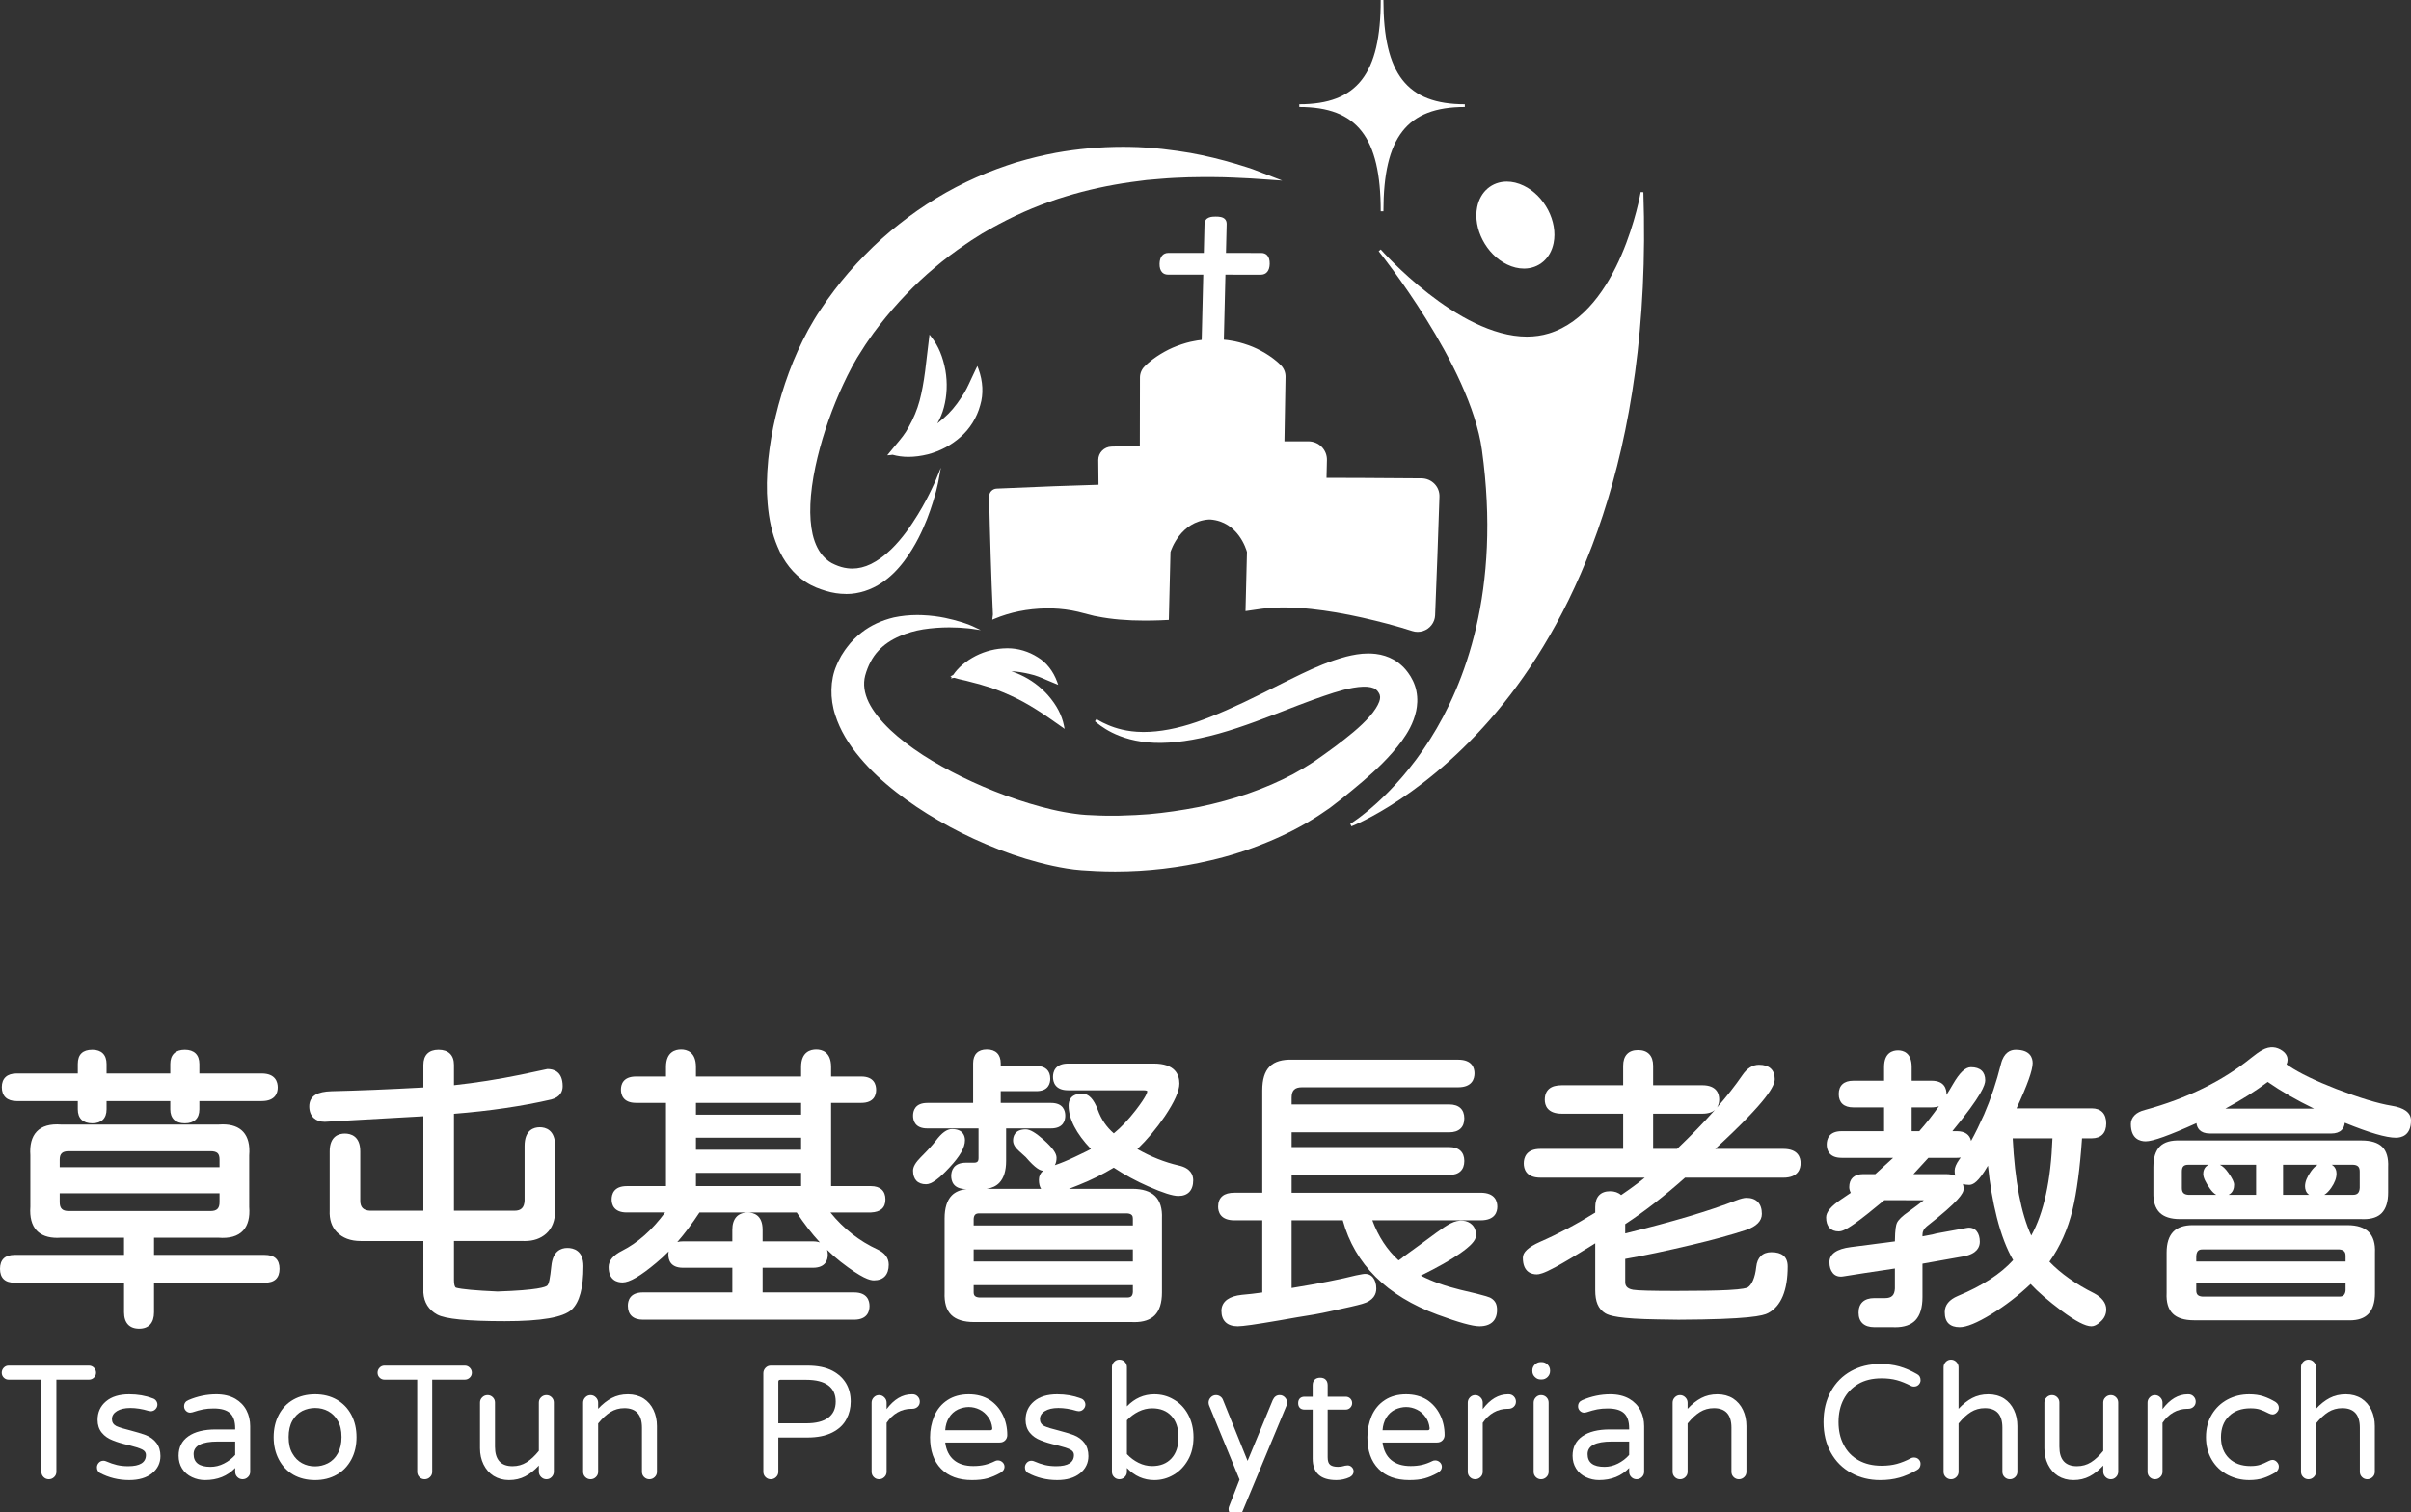 <?xml version="1.0" encoding="utf-8"?>
<!-- Generator: Adobe Illustrator 16.0.0, SVG Export Plug-In . SVG Version: 6.00 Build 0)  -->
<!DOCTYPE svg PUBLIC "-//W3C//DTD SVG 1.1//EN" "http://www.w3.org/Graphics/SVG/1.1/DTD/svg11.dtd">
<svg version="1.1" id="圖層_1" xmlns="http://www.w3.org/2000/svg" xmlns:xlink="http://www.w3.org/1999/xlink" x="0px" y="0px"
	 width="306.039px" height="192px" viewBox="0 0 306.039 192" style="enable-background:new 0 0 306.039 192;" xml:space="preserve"
	>
<rect x="0" y="0" width="306.039" height="192" fill="#333333" stroke="none"/>
<style type="text/css">
<![CDATA[
	.st0{fill:#FFFFFF;}
]]>
</style>
<g>
	<g>
		<g>
			<path class="st0" d="M175.261,26.822h0.343c0-9.405,2.994-13.241,10.334-13.241v-0.344c-7.34,0-10.334-3.835-10.334-13.237
				h-0.343c0,9.402-2.995,13.237-10.337,13.237v0.344C172.266,13.581,175.261,17.417,175.261,26.822z"/>
			<path class="st0" d="M208.6,24.402l-0.342-0.021c-0.024,0.15-2.603,15.178-11.641,17.943c-0.883,0.271-1.825,0.408-2.804,0.408
				c-8.773,0-18.451-10.951-18.548-11.062l-0.264,0.221c0.116,0.144,11.623,14.454,13.11,25.242
				c2.464,17.866-2.212,29.818-6.569,36.698c-4.72,7.455-10.094,10.729-10.147,10.762l0.149,0.309
				c0.1-0.038,9.945-3.885,19.379-15.691C199.622,78.325,209.75,58.244,208.6,24.402z"/>
			<path class="st0" d="M191.309,33.578c0.711,0.342,1.43,0.516,2.133,0.516h0.002c1.891,0,3.367-1.27,3.762-3.232
				c0.554-2.746-1.15-6.018-3.8-7.29c-0.712-0.343-1.431-0.517-2.136-0.517c-1.891,0-3.368,1.27-3.762,3.233
				C186.956,29.033,188.661,32.305,191.309,33.578z"/>
			<path class="st0" d="M162.575,46.352l-0.28-0.27c-0.082-0.076-0.163-0.147-0.238-0.21c-0.124-0.105-0.247-0.201-0.369-0.296
				l-0.107-0.084c-0.348-0.256-0.665-0.469-0.971-0.652c-0.724-0.43-1.41-0.76-2.103-1.007c-0.869-0.306-1.59-0.494-2.254-0.592
				c-0.262-0.054-0.529-0.079-0.787-0.104l-0.116-0.012l0.201-8.258l4.496,0.003c0.694,0,1.104-0.501,1.121-1.371
				c0.014-0.486-0.101-0.868-0.332-1.104c-0.182-0.189-0.43-0.284-0.734-0.285l-4.483-0.002l0.088-3.646
				c0.007-0.271-0.067-0.488-0.223-0.647c-0.274-0.28-0.738-0.318-1.161-0.318c-0.42,0-1.4,0-1.426,0.956l-0.088,3.654l-4.491-0.004
				c-0.696,0-1.106,0.501-1.127,1.373c-0.013,0.486,0.104,0.868,0.335,1.104c0.182,0.188,0.428,0.282,0.733,0.283l4.481,0.003
				l-0.202,8.285l-0.103,0.014c-0.265,0.029-0.539,0.063-0.8,0.122c-0.687,0.115-1.405,0.319-2.264,0.642
				c-0.694,0.263-1.381,0.603-2.097,1.043c-0.309,0.188-0.627,0.404-0.979,0.666l-0.108,0.086c-0.121,0.096-0.241,0.189-0.387,0.314
				c-0.069,0.06-0.143,0.123-0.213,0.188l-0.279,0.268c-0.388,0.38-0.603,0.885-0.607,1.422l-0.016,8.685l-3.512,0.09l-0.094,0.004
				c-0.923,0.023-1.672,0.781-1.669,1.699l0.031,3.141l-5.619,0.186l-7.313,0.303c-0.534,0.021-0.961,0.467-0.954,0.999
				c0.01,0.435,0.019,0.868,0.026,1.304c0.015,0.816,0.03,1.633,0.059,2.448l0.109,3.752c0.036,1.251,0.075,2.502,0.127,3.753
				l0.158,3.725l-0.081,0.663l0.272-0.113c1.99-0.833,4.191-1.278,6.543-1.321c1.101-0.02,2.199,0.069,3.266,0.26
				c0.549,0.102,1.081,0.225,1.583,0.367l1.281,0.326l0.433,0.081c1.774,0.347,3.732,0.515,5.985,0.515
				c0.342,0,0.684-0.004,1.024-0.012c0.591-0.008,1.202-0.03,1.869-0.068l0.157-0.008l0.211-8.625
				c0.094-0.299,1.286-3.85,4.836-4.12l0.225-0.001c3.538,0.273,4.562,3.817,4.643,4.119l-0.184,7.511l0.201-0.028
				c0.606-0.086,1.211-0.174,1.811-0.262c0.89-0.117,1.852-0.177,2.859-0.177c1.094,0,2.238,0.065,3.501,0.202
				c2.055,0.223,4.231,0.592,6.467,1.096c1.146,0.26,2.194,0.517,3.206,0.786c1.175,0.314,2.226,0.622,3.123,0.914
				c0.219,0.073,0.448,0.108,0.68,0.108c0.938,0,1.778-0.588,2.094-1.461c0.074-0.207,0.116-0.418,0.126-0.629l0.293-7.564
				l0.259-7.503c0.021-0.608-0.197-1.188-0.618-1.628c-0.433-0.451-1.021-0.703-1.661-0.71l-7.271-0.049l-4.788-0.016l0.052-2.251
				c0.016-0.628-0.218-1.221-0.656-1.67c-0.451-0.46-1.06-0.714-1.723-0.714l-3.014,0.007l0.14-8.187
				C163.189,47.284,162.976,46.755,162.575,46.352z"/>
			<path class="st0" d="M121.134,86.047c0.366,0.119,0.721,0.201,1.063,0.275c0.281,0.062,0.545,0.119,0.811,0.197
				c0.257,0.075,0.512,0.139,0.764,0.201c0.377,0.092,0.733,0.182,1.096,0.311c1.037,0.281,2.089,0.674,3.408,1.27
				c1.086,0.49,2.138,1.062,3.22,1.748c1.052,0.654,2.068,1.368,3.287,2.232l0.352,0.25l-0.085-0.422
				c-0.26-1.32-0.94-2.613-2.02-3.843c-0.965-1.094-2.188-1.997-3.536-2.61c-0.369-0.17-0.742-0.313-1.119-0.439
				c0.727,0.032,1.492,0.148,2.38,0.365c0.708,0.145,1.372,0.432,2.14,0.764c0.34,0.146,0.695,0.299,1.076,0.449l0.353,0.14
				l-0.128-0.357c-0.489-1.363-1.366-2.479-2.463-3.139c-1.15-0.737-2.503-1.143-3.813-1.143c-0.057,0-0.112,0.001-0.166,0.003
				c-1.327,0.014-2.669,0.346-3.885,0.958c-1.28,0.665-2.217,1.463-2.878,2.427c-0.006,0.003-0.011,0.004-0.016,0.008l-0.353,0.182
				l0.189,0.067l-0.116,0.178L121.134,86.047z"/>
			<path class="st0" d="M120.009,47.031c-0.316-1.731-0.895-3.113-1.768-4.228l-0.256-0.327l-0.554,4.633
				c-0.186,1.443-0.417,2.676-0.705,3.768c-0.309,1.142-0.765,2.238-1.397,3.36c-0.415,0.808-0.997,1.497-1.668,2.294
				c-0.256,0.304-0.522,0.619-0.792,0.957l-0.248,0.312l0.397-0.033c0.096-0.008,0.187-0.024,0.281-0.038
				c0.634,0.176,1.309,0.268,2.009,0.268c0.777,0,1.608-0.108,2.474-0.323c1.534-0.401,2.958-1.155,4.112-2.181
				c1.193-1.016,2.117-2.498,2.532-4.059c0.428-1.412,0.348-3.045-0.226-4.6l-0.137-0.373l-0.178,0.356
				c-0.216,0.435-0.408,0.854-0.592,1.259c-0.387,0.846-0.752,1.646-1.245,2.34c-0.721,1.115-1.446,1.969-2.288,2.689
				c-0.248,0.221-0.51,0.436-0.782,0.651c0.363-0.645,0.649-1.331,0.833-2.038C120.208,50.226,120.276,48.605,120.009,47.031z"/>
			<path class="st0" d="M177.949,94.053c0.699-0.977,1.463-2.193,1.814-3.811c0.129-0.604,0.235-1.539,0.017-2.553
				c-0.172-0.887-0.642-1.75-1.017-2.25c-0.053-0.087-0.268-0.35-0.393-0.496c-0.137-0.168-0.268-0.289-0.396-0.408l-0.071-0.066
				c-0.313-0.287-0.66-0.537-1.029-0.742c-0.661-0.37-1.436-0.617-2.242-0.714c-0.318-0.035-0.645-0.055-0.964-0.055
				c-1.023,0-1.937,0.188-2.774,0.391c-2.161,0.579-4.016,1.402-5.699,2.206c-1.17,0.559-2.287,1.119-3.368,1.662
				c-0.503,0.253-0.998,0.5-1.485,0.744c-3.479,1.736-6.172,2.914-8.475,3.706c-2.381,0.821-4.688,1.255-6.672,1.255l-0.178-0.002
				c-1.967-0.013-3.47-0.491-4.387-0.891c-0.523-0.219-0.875-0.409-1.082-0.531l-0.369-0.211l-0.191,0.284l0.33,0.263
				c0.189,0.156,0.523,0.408,1.037,0.725c0.899,0.555,2.419,1.283,4.562,1.593c2.061,0.317,4.654,0.16,7.506-0.457
				c3.01-0.628,6.316-1.827,9.15-2.919c0.509-0.193,1.02-0.393,1.538-0.592c1.128-0.438,2.294-0.889,3.474-1.318l0.25-0.09
				c1.627-0.578,3.307-1.178,4.932-1.467c0.916-0.158,1.695-0.184,2.224-0.063c0.563,0.118,0.806,0.352,0.998,0.668
				c0.165,0.266,0.176,0.377,0.194,0.576c0.003,0.18-0.033,0.367-0.113,0.59c-0.187,0.52-0.624,1.201-1.17,1.823
				c-1.199,1.394-2.942,2.746-4.482,3.903c-0.885,0.659-1.798,1.303-2.646,1.895l-1.289,0.808l-1.342,0.764
				c-3.49,1.852-7.512,3.256-11.948,4.172c-2.177,0.427-4.322,0.736-6.372,0.919c-1.188,0.09-2.235,0.144-3.208,0.166
				c-0.378,0.021-0.737,0.025-1.069,0.025l-0.486-0.002l-0.623,0.002c-0.288,0-0.603-0.004-0.967-0.025l-0.045-0.002
				c-1.202-0.045-1.997-0.075-2.983-0.221c-0.922-0.119-1.917-0.303-2.953-0.545c-1.83-0.433-3.746-1.012-5.855-1.773
				c-3.91-1.451-7.436-3.178-10.479-5.133c-1.606-1.045-2.999-2.118-4.138-3.188c-1.272-1.214-2.194-2.391-2.74-3.496
				c-0.576-1.187-0.73-2.329-0.46-3.395c0.346-1.268,0.923-2.357,1.671-3.156c0.689-0.762,1.609-1.392,2.737-1.873
				c0.918-0.396,1.912-0.683,2.955-0.854c1.092-0.167,2.209-0.252,3.318-0.252c0.403,0,0.803,0.01,1.22,0.033
				c1.054,0.061,1.631,0.145,1.638,0.146l1.134,0.166l-1.036-0.492c-0.022-0.01-0.551-0.26-1.604-0.576
				c-0.886-0.26-2.536-0.742-4.775-0.83c-0.206-0.008-0.418-0.014-0.634-0.014c-1.019,0-1.988,0.1-2.97,0.303
				c-1.573,0.377-2.948,1.017-4.083,1.9c-0.714,0.553-1.331,1.172-1.826,1.836c-0.223,0.268-0.409,0.562-0.589,0.846l-0.186,0.29
				l-0.14,0.266c-0.163,0.306-0.333,0.622-0.472,0.981c-0.792,1.826-0.844,4.181-0.143,6.299c0.598,1.857,1.633,3.636,3.165,5.434
				c1.279,1.516,2.776,2.935,4.575,4.335c1.603,1.262,3.416,2.478,5.383,3.61c1.884,1.1,3.909,2.109,6.017,3.001
				c2.28,0.975,4.45,1.727,6.633,2.3c1.262,0.337,2.443,0.592,3.608,0.779c1.201,0.211,2.619,0.279,3.655,0.329l0.063,0.003
				c0.807,0.038,1.625,0.057,2.433,0.057c4.057,0,8.139-0.48,12.135-1.425c2.352-0.541,4.716-1.297,7.025-2.245
				c2.324-0.939,4.535-2.079,6.577-3.391l0.47-0.314c0.357-0.238,0.712-0.476,1.066-0.727l1.467-1.135
				c0.804-0.646,1.738-1.405,2.652-2.189C174.645,97.763,176.418,96.129,177.949,94.053z"/>
			<path class="st0" d="M107.39,75.404h0.066c1.522,0,3.115-0.508,4.484-1.431c1.046-0.704,1.948-1.582,2.841-2.763
				c1.479-1.994,2.319-3.881,2.885-5.304c0.604-1.562,0.959-2.81,1.173-3.614c0.211-0.84,0.294-1.289,0.296-1.309l0.295-1.624
				l-0.623,1.529c-0.002,0.003-0.177,0.432-0.546,1.194c-0.391,0.818-0.945,1.926-1.756,3.246c-0.908,1.464-1.948,3.011-3.394,4.416
				c-0.833,0.804-1.694,1.429-2.559,1.857c-0.784,0.382-1.581,0.576-2.369,0.576h-0.001c-0.209,0-0.419-0.016-0.626-0.043
				c-0.509-0.063-1.03-0.214-1.554-0.447c-0.129-0.055-0.256-0.117-0.386-0.184l-0.095-0.049l0.001-0.004l-0.282-0.176
				c-0.084-0.059-0.131-0.1-0.182-0.144l-0.139-0.116c-0.084-0.072-0.168-0.143-0.25-0.229c-0.704-0.689-1.213-1.681-1.513-2.945
				c-0.502-2.213-0.383-5.113,0.354-8.62c0.662-3.095,1.688-6.25,3.053-9.38c0.568-1.275,1.336-2.932,2.248-4.447l1.023-1.611
				l0.343-0.5c0.45-0.666,0.973-1.384,1.476-2.023c2.141-2.744,4.495-5.197,7.001-7.293c1.202-1.024,2.499-2.004,3.967-2.996
				c0.453-0.324,0.933-0.623,1.396-0.912c0.22-0.138,0.441-0.273,0.65-0.41c0.247-0.137,0.491-0.277,0.736-0.42
				c0.447-0.258,0.909-0.525,1.375-0.763c2.77-1.482,5.649-2.675,8.559-3.544c2.597-0.797,5.376-1.406,8.26-1.813
				c0.66-0.087,1.308-0.17,1.933-0.252l1.868-0.159c1.193-0.105,2.327-0.145,3.421-0.185l0.051-0.002
				c2.188-0.049,4.132-0.033,5.726,0.04c0.801,0.044,1.521,0.082,2.143,0.101l4.023,0.272l-3.785-1.454
				c-0.493-0.172-1.063-0.346-1.67-0.531l-0.415-0.127c-1.877-0.566-3.822-1.035-5.786-1.393c-2.027-0.338-4.74-0.729-7.764-0.771
				c-0.264-0.004-0.529-0.006-0.797-0.006c-2.886,0-5.759,0.256-8.538,0.76c-1.581,0.293-3.225,0.692-5.03,1.221
				c-1.525,0.498-3.323,1.115-5.083,1.912c-3.458,1.533-6.735,3.522-9.74,5.91c-1.498,1.166-2.969,2.488-4.372,3.926
				c-1.446,1.473-2.752,2.98-3.88,4.482c-0.625,0.82-1.177,1.6-1.738,2.449l-0.429,0.646l-0.363,0.588l-0.764,1.32
				c-0.96,1.77-1.786,3.588-2.456,5.405c-1.367,3.706-2.252,7.423-2.63,11.051c-0.204,2.153-0.231,3.923-0.086,5.569
				c0.175,2.117,0.584,3.912,1.249,5.484c0.779,1.93,2.063,3.539,3.612,4.53c0.208,0.142,0.429,0.263,0.626,0.37
				c0.214,0.113,0.494,0.244,0.684,0.32l0.591,0.222c0.207,0.075,0.412,0.146,0.62,0.204c0.854,0.259,1.706,0.389,2.565,0.389
				H107.39z"/>
		</g>
	</g>
</g>
<g>
	<g>
		<g>
			<path class="st0" d="M33.562,159.305H19.55v-2.182h8.153c1.438,0.12,2.497-0.19,3.16-0.908c0.617-0.668,0.877-1.684,0.771-2.994
				l-0.002-6.528c0.108-1.339-0.151-2.354-0.769-3.021c-0.571-0.619-1.442-0.933-2.591-0.933c-0.183,0-0.374,0.008-0.542,0.021
				l-19.947,0.002c-1.425-0.113-2.472,0.189-3.135,0.9c-0.624,0.666-0.891,1.684-0.797,3.003l0.001,6.53
				c-0.095,1.328,0.172,2.342,0.793,3.009c0.582,0.621,1.463,0.938,2.623,0.938c0.164,0,0.334-0.007,0.486-0.02h7.989v2.182H1.884
				c-0.625,0-1.1,0.148-1.407,0.44C0.16,160.043,0,160.49,0,161.074c0,0.582,0.16,1.03,0.474,1.325
				c0.309,0.294,0.782,0.442,1.41,0.442h13.861v3.759c0,1.339,0.682,2.075,1.92,2.075c1.214,0,1.885-0.736,1.885-2.075v-3.759
				h14.012c0.66,0,1.133-0.145,1.448-0.441c0.315-0.299,0.476-0.745,0.476-1.326c0-0.584-0.16-1.031-0.476-1.329
				C34.695,159.448,34.22,159.305,33.562,159.305z M7.58,148.172v-0.973c0-0.738,0.338-1.054,1.128-1.054h18.031
				c0.41,0,0.706,0.083,0.877,0.245c0.167,0.156,0.251,0.43,0.251,0.809v0.973H7.58z M26.739,153.739H8.708
				c-0.79,0-1.128-0.337-1.128-1.128v-1.129h20.287v1.129C27.867,153.402,27.529,153.739,26.739,153.739z"/>
			<path class="st0" d="M2.113,139.779h7.761v1.053c0,1.141,0.654,1.769,1.845,1.769c1.165,0,1.807-0.628,1.807-1.769v-1.053h8.089
				v1.053c0,1.141,0.655,1.769,1.846,1.769c1.191,0,1.846-0.628,1.846-1.769v-1.053h7.912c1.772,0,2.037-1.084,2.037-1.729
				c0-0.661-0.264-1.771-2.037-1.771h-7.912v-1.203c0-1.166-0.655-1.808-1.846-1.808c-1.19,0-1.846,0.642-1.846,1.808v1.203h-8.089
				v-1.203c0-1.166-0.642-1.808-1.807-1.808c-0.604,0-1.065,0.148-1.371,0.442c-0.316,0.296-0.474,0.755-0.474,1.365v1.203H2.113
				c-1.214,0-1.884,0.615-1.884,1.73C0.229,139.151,0.899,139.779,2.113,139.779z"/>
			<path class="st0" d="M72.017,158.426c-0.827,0-1.852,0.402-2.032,2.307c-0.078,0.746-0.157,1.346-0.245,1.776
				c-0.099,0.493-0.23,0.651-0.286,0.698c-0.191,0.172-1.186,0.582-6.303,0.748c-2.78-0.123-4.55-0.287-5.255-0.481
				c-0.171-0.05-0.272-0.404-0.272-0.95v-4.979h8.857l0.14,0.002c1.094,0,2.002-0.314,2.7-0.934
				c0.762-0.676,1.147-1.666,1.147-2.936v-8.195c0-2.068-1.226-2.379-1.958-2.379c-0.717,0-1.922,0.311-1.922,2.379v6.922
				c-0.042,0.896-0.436,1.296-1.281,1.296h-7.684v-12.308c4.545-0.359,8.695-0.969,12.348-1.814c1.197-0.309,1.45-1.084,1.45-1.682
				c0-1.878-1.148-2.18-1.926-2.18c-0.012,0-0.022,0-0.022,0l-3.399,0.723c-2.822,0.578-5.665,1.023-8.451,1.326v-2.576
				c0-1.238-0.698-1.921-1.96-1.921c-1.24,0-1.922,0.683-1.922,1.921v2.863c-4.424,0.242-8.345,0.402-11.661,0.477
				c-0.906,0.026-1.573,0.174-2.04,0.449c-0.512,0.307-0.785,0.814-0.785,1.473c0,0.637,0.194,1.134,0.573,1.483
				c0.346,0.317,0.817,0.478,1.396,0.478l12.516-0.705V153.7h-6.752c-0.871-0.039-1.259-0.435-1.259-1.28v-6.252
				c0-1.969-1.229-2.266-1.961-2.266c-0.716,0-1.92,0.297-1.92,2.266v7.493c-0.056,1.138,0.246,2.063,0.9,2.744
				c0.73,0.756,1.752,1.14,3.042,1.14h7.951l0.001,6.565c0.084,1.241,0.673,2.173,1.747,2.767c1.03,0.568,3.844,0.846,8.598,0.846
				c4.635,0,7.408-0.479,8.481-1.471c0.999-0.945,1.485-2.751,1.485-5.521C74.053,158.727,72.777,158.426,72.017,158.426z"/>
			<path class="st0" d="M111.384,158.613c-2.313-1.066-4.32-2.643-5.976-4.691h5.159c0.593-0.029,1.032-0.168,1.334-0.426
				c0.328-0.275,0.492-0.688,0.492-1.229c0-1.092-0.657-1.693-1.845-1.693h-5.053v-10.566h3.832c1.64,0,1.884-1.037,1.884-1.654
				c0-0.631-0.245-1.691-1.884-1.691h-3.832v-1.205c0-1.938-1.181-2.226-1.885-2.226c-0.717,0-1.923,0.288-1.923,2.226v1.205H88.339
				v-1.205c0-1.938-1.18-2.226-1.884-2.226c-0.716,0-1.92,0.288-1.92,2.226v1.205h-3.796c-1.674,0-1.923,1.036-1.923,1.654
				c0,0.63,0.249,1.691,1.923,1.691h3.796v10.566h-4.979c-1.672,0-1.921,1.061-1.921,1.693c0,0.617,0.249,1.654,1.921,1.654h4.868
				c-1.638,2.219-3.466,3.847-5.446,4.85c-1.145,0.57-1.724,1.269-1.724,2.072c0,1.705,1.107,1.961,1.768,1.961
				c0.885,0,2.28-0.813,4.269-2.484c0.533-0.439,1.061-0.924,1.585-1.455c-0.024,0.13-0.038,0.268-0.038,0.416
				c0,0.619,0.24,1.656,1.846,1.656h6.275v3.133H81.614c-1.671,0-1.92,1.061-1.92,1.692c0,1.142,0.682,1.771,1.92,1.771h26.799
				c1.704,0,1.96-1.086,1.96-1.732c0-0.647-0.256-1.73-1.96-1.73h-11.61v-3.133h6.388c1.639,0,1.885-1.037,1.885-1.656
				c0-0.182-0.021-0.4-0.091-0.619c0.563,0.547,1.136,1.051,1.721,1.513c2.719,2.118,3.711,2.364,4.223,2.364
				c1.215,0,1.883-0.709,1.883-1.999C112.812,159.705,112.333,159.058,111.384,158.613z M101.688,148.891v1.684H88.339v-1.684
				H101.688z M101.688,144.43v1.532H88.339v-1.532H101.688z M101.688,140.008v1.494H88.339v-1.494H101.688z M103.19,157.59h-6.388
				v-1.473c0-1.903-1.18-2.188-1.885-2.188c-1.264,0-1.959,0.777-1.959,2.188v1.473h-6.275c-0.265,0-0.501,0.028-0.711,0.088
				c0.957-1.102,1.896-2.355,2.814-3.756h12.343c0.928,1.41,1.914,2.684,2.947,3.804C103.839,157.641,103.547,157.59,103.19,157.59z
				"/>
			<path class="st0" d="M122.486,144.758c0-0.532-0.215-1.426-1.654-1.426c-0.635,0-1.301,0.482-2.042,1.477
				c-0.37,0.495-1.013,1.201-1.91,2.098c-0.66,0.658-0.983,1.217-0.983,1.703c0,1.115,0.589,1.729,1.656,1.729
				c0.679,0,1.624-0.677,2.968-2.132C121.843,146.801,122.486,145.674,122.486,144.758z"/>
			<path class="st0" d="M149.616,147.953c-1.792-0.413-3.555-1.115-5.243-2.082c1.25-1.205,2.418-2.601,3.479-4.152
				c1.245-1.857,1.853-3.219,1.853-4.166c0-1.154-0.567-2.531-3.256-2.531h-10.865c-1.672,0-1.923,1.06-1.923,1.691
				c0,0.634,0.251,1.695,1.923,1.695h9.568c0.08,0,0.479,0.007,0.479,0.137c0,0.113-0.105,0.621-1.449,2.371
				c-0.943,1.221-1.883,2.216-2.801,2.961c-0.922-0.791-1.603-1.79-2.029-2.98c-0.523-1.387-1.167-2.063-1.976-2.063
				c-1.507,0-1.732,0.941-1.732,1.503c0,1.696,0.953,3.556,2.834,5.526c-0.323,0.181-0.745,0.391-1.257,0.629l-0.8,0.383
				c-0.941,0.447-1.789,0.798-2.525,1.043c0.143-0.252,0.216-0.571,0.216-0.947c0-0.553-0.51-1.268-1.607-2.252
				c-1.033-0.92-1.763-1.35-2.296-1.35c-1.407,0-1.616,0.895-1.616,1.427c0,0.442,0.252,0.88,0.764,1.333l0.848,0.77
				c1.25,1.458,1.837,1.705,2.202,1.725c-0.356,0.31-0.535,0.688-0.535,1.129c0,0.493,0.09,0.879,0.277,1.167h-6.905
				c0.674-0.101,1.213-0.354,1.607-0.768c0.57-0.601,0.86-1.53,0.86-2.764v-4.138h5.701c1.571,0,1.807-1.014,1.807-1.617
				c0-0.605-0.235-1.618-1.807-1.618h-6.387v-1.493h4.52c1.538,0,1.769-0.986,1.769-1.576c0-1.045-0.628-1.618-1.769-1.618h-4.52
				v-0.329c0-1.139-0.631-1.767-1.771-1.767c-1.116,0-1.731,0.628-1.731,1.767v5.017h-5.817c-1.573,0-1.808,1.013-1.808,1.618
				c0,0.604,0.235,1.617,1.808,1.617h6.504v3.758c0,0.438-0.157,0.594-0.593,0.594h-0.993c-1.637,0-1.883,1.061-1.883,1.693
				c0,0.617,0.246,1.654,1.883,1.654h0.062c-0.808,0.094-1.44,0.368-1.88,0.818c-0.598,0.615-0.904,1.592-0.904,2.902v9.4
				c-0.055,1.295,0.23,2.258,0.852,2.864c0.612,0.599,1.589,0.901,2.901,0.901h20.036c0.106,0.004,0.21,0.008,0.311,0.008
				c1.137,0,1.999-0.287,2.569-0.855c0.613-0.615,0.924-1.591,0.924-2.902v-9.402c0.055-1.269-0.236-2.225-0.869-2.844
				c-0.627-0.613-1.609-0.921-2.919-0.921h-8.012c0.35-0.136,0.763-0.297,1.244-0.489c1.593-0.639,3.083-1.377,4.435-2.197
				c1.398,0.919,2.879,1.721,4.396,2.383c1.844,0.814,3.088,1.211,3.807,1.211c1.213,0,1.884-0.71,1.884-1.998
				C151.458,149.156,151.137,148.287,149.616,147.953z M143.803,164.021c-0.037,0.501-0.234,0.695-0.709,0.695l-18.769,0.002
				c-0.607-0.043-0.733-0.301-0.733-0.672v-0.899h20.209L143.803,164.021z M143.801,158.613v1.531h-20.209v-1.531H143.801z
				 M143.801,155.568h-20.209v-0.834c0.038-0.502,0.235-0.698,0.708-0.698h18.77c0.646,0.046,0.731,0.35,0.731,0.671V155.568z"/>
			<path class="st0" d="M190.064,153.182c0-0.659-0.274-1.766-2.113-1.766h-24v-2.258h19.999c1.24,0,1.923-0.629,1.923-1.771
				c0-1.14-0.683-1.769-1.923-1.769h-19.999v-1.875h19.999c1.24,0,1.923-0.627,1.923-1.769c0-1.141-0.683-1.77-1.923-1.77h-19.999
				v-0.86c0-0.924,0.395-1.318,1.32-1.318h19.82c1.805,0,2.075-1.109,2.075-1.77c0-0.647-0.271-1.729-2.075-1.729h-20.988
				c-1.32-0.05-2.309,0.233-2.938,0.866c-0.635,0.632-0.94,1.627-0.94,3.035v12.986h-3.533c-0.677,0-1.174,0.137-1.521,0.422
				c-0.366,0.299-0.551,0.752-0.551,1.344c0,0.648,0.268,1.734,2.072,1.734h3.533v9.164c-0.908,0.13-1.771,0.229-2.577,0.296
				c-0.811,0.085-1.422,0.28-1.868,0.597c-0.484,0.347-0.741,0.844-0.741,1.438c0,1.264,0.737,1.961,2.074,1.961
				c0.632,0,2.32-0.239,5.168-0.73l2.396-0.418c1.533-0.226,2.951-0.483,4.214-0.766c2.073-0.442,3.38-0.744,3.984-0.92
				c1.509-0.406,1.826-1.283,1.826-1.947c0-0.59-0.144-1.061-0.423-1.411c-0.313-0.375-0.74-0.534-1.337-0.428l-0.823,0.157
				c-1.889,0.484-4.635,1.025-8.168,1.604v-8.596h6.494c1.531,5.57,5.584,9.602,12.045,11.982c2.685,0.991,4.42,1.473,5.31,1.473
				c1.437,0,2.229-0.738,2.229-2.074c0-0.365-0.059-0.655-0.174-0.885c-0.12-0.239-0.313-0.44-0.545-0.586
				c-0.127-0.096-0.364-0.273-3.941-1.09c-1.946-0.475-3.629-1.078-5.013-1.798c2.13-1.047,3.806-1.997,4.982-2.821
				c1.329-0.935,1.951-1.6,2.019-2.182c0.029-0.611-0.133-1.1-0.487-1.453c-0.591-0.586-1.617-0.754-2.76-0.16
				c-0.438,0.225-1.035,0.616-1.825,1.196c-0.912,0.685-2.285,1.688-4.137,3.024c-0.162,0.143-0.314,0.261-0.461,0.357
				c-0.055,0.035-0.106,0.072-0.156,0.104c-1.454-1.324-2.573-3.034-3.331-5.088h13.751
				C189.79,154.916,190.064,153.83,190.064,153.182z"/>
			<path class="st0" d="M226.369,145.848h-8.645c6.755-6.221,7.553-8.038,7.553-8.865c0-1.167-0.707-1.809-1.998-1.809
				c-0.808,0-1.523,0.451-2.123,1.338c-0.88,1.28-1.949,2.646-3.203,4.084c0.219-0.339,0.273-0.725,0.273-1.021
				c0-0.676-0.279-1.808-2.149-1.808h-6.237v-2.464c0-1.287-0.683-1.996-1.92-1.996c-1.217,0-1.885,0.709-1.885,1.996v2.464h-7.762
				c-0.729,0-1.258,0.146-1.62,0.444c-0.375,0.311-0.567,0.783-0.567,1.401c0,0.661,0.285,1.769,2.188,1.769h7.762v4.467h-10.506
				c-1.837,0-2.111,1.156-2.111,1.846c0,0.676,0.274,1.807,2.111,1.807h13.248c-0.82,0.672-1.825,1.412-3.002,2.211
				c-0.358-0.323-0.829-0.487-1.402-0.487c-1.214,0-1.885,0.71-1.885,1.997v0.715c-2.355,1.466-4.72,2.716-7.03,3.724
				c-1.47,0.665-2.156,1.3-2.156,2.004c0,1.839,1.109,2.112,1.771,2.112c0.285,0,0.835-0.094,2.325-0.901
				c1.063-0.578,2.654-1.523,4.726-2.812l0.365-0.23v5.948c0,0.739,0.098,1.327,0.295,1.798c0.209,0.489,0.541,0.871,0.982,1.138
				c0.495,0.3,1.727,0.708,6.699,0.778l2.597,0.039h0.004c8.901-0.037,10.759-0.502,11.375-0.844
				c1.644-0.875,2.478-2.869,2.478-5.922c0-0.617-0.186-1.084-0.551-1.382c-0.35-0.286-0.85-0.425-1.523-0.425
				c-1.119,0-1.801,0.67-1.92,1.884c-0.072,0.667-0.21,1.242-0.41,1.704c-0.186,0.427-0.414,0.726-0.672,0.885
				c-0.114,0.066-0.588,0.232-2.486,0.332c-1.439,0.076-3.671,0.113-6.633,0.113c-3.045,0-4.87-0.049-5.428-0.146
				c-0.887-0.157-1.001-0.608-1.001-0.981v-2.938c2.34-0.408,5.182-1.008,8.454-1.784c2.699-0.636,5.005-1.268,6.855-1.878
				c1.352-0.458,2.037-1.149,2.037-2.054c0-1.313-0.697-2.036-1.961-2.036c-0.3,0-0.729,0.107-1.314,0.33
				c-3.321,1.304-8.052,2.711-14.071,4.185v-1.178c2.466-1.619,5.02-3.602,7.593-5.898h12.482c1.904,0,2.188-1.154,2.188-1.846
				C228.558,146.98,228.273,145.848,226.369,145.848z M212.883,145.848h-3.043v-4.467h6.237c0.771,0,1.272-0.192,1.593-0.466
				C216.287,142.479,214.688,144.127,212.883,145.848z"/>
			<path class="st0" d="M264.283,144.507h1.227c1.19,0,1.846-0.669,1.846-1.885c0-1.238-0.655-1.921-1.846-1.921h-9.539
				c1.374-2.959,2.045-4.84,2.045-5.74c0-0.631-0.281-1.692-2.149-1.692c-0.651,0-1.503,0.311-1.873,1.796
				c-0.578,2.307-1.303,4.467-2.151,6.422c-0.569,1.275-1.118,2.393-1.646,3.35c-0.163-0.801-0.789-1.236-1.803-1.236h-0.573
				c3.727-4.535,4.172-5.863,4.172-6.466c0-1.068-0.641-1.654-1.809-1.654c-0.71,0-1.438,0.687-2.291,2.16
				c-0.263,0.46-0.537,0.911-0.819,1.356c0.003-0.037,0.003-0.073,0.003-0.109c0-0.631-0.246-1.692-1.886-1.692h-2.536v-1.737
				c0-1.838-1.085-2.113-1.732-2.113c-0.661,0-1.77,0.275-1.77,2.113v1.737h-3.91c-1.189,0-1.846,0.601-1.846,1.692
				s0.656,1.693,1.846,1.693h3.91v3.02h-5.396c-1.639,0-1.885,1.061-1.885,1.691c0,0.633,0.246,1.693,1.885,1.693h6.547
				l-2.264,2.066h-1.538c-1.142,0-1.771,0.587-1.771,1.654c0,0.221,0.064,0.459,0.192,0.725l-1.138,0.77
				c-1.358,0.903-1.989,1.652-1.989,2.355c0,1.141,0.574,1.77,1.617,1.77c0.283,0,0.768-0.113,2.016-1
				c0.874-0.619,2.136-1.617,3.757-2.965l5.007,0.006c-0.519,0.414-1.163,0.897-1.913,1.438c-0.834,0.584-1.309,1.042-1.494,1.441
				c-0.104,0.23-0.242,0.725-0.26,2.35l-5.596,0.723c-1.801,0.229-2.715,0.875-2.715,1.918c0,0.566,0.143,1.027,0.424,1.371
				c0.306,0.375,0.774,0.523,1.327,0.432c1.48-0.242,3.665-0.576,6.56-1.004v2.539c-0.041,0.856-0.414,1.221-1.242,1.221h-1.372
				c-1.29,0-1.999,0.657-1.999,1.847c0,1.19,0.709,1.845,1.999,1.845h2.349c0.102,0.006,0.204,0.008,0.303,0.008
				c1.142,0,2.003-0.297,2.563-0.881c0.597-0.625,0.9-1.619,0.9-2.955v-4.236l5.277-0.939c1.656-0.331,2.002-1.182,2.002-1.839
				c0-0.563-0.135-1.019-0.402-1.349c-0.295-0.367-0.75-0.514-1.271-0.412l-3.838,0.7c-0.16,0.058-0.601,0.169-1.768,0.37v-0.224
				c0-0.401,0.181-0.747,0.55-1.05c4.117-3.221,4.673-4.207,4.673-4.744c0-0.186-0.021-0.406-0.089-0.629
				c0.229,0.073,0.496,0.111,0.797,0.111c0.462,0,1.142-0.303,2.381-2.438c0.241,2.359,0.618,4.559,1.122,6.551
				c0.561,2.215,1.258,4.04,2.078,5.436c-1.583,1.748-3.941,3.279-7.016,4.553c-1.107,0.466-1.668,1.154-1.668,2.045
				c0,0.658,0.164,1.152,0.493,1.461c0.322,0.307,0.79,0.461,1.391,0.461c0.89,0,2.208-0.54,4.034-1.654
				c1.748-1.064,3.419-2.354,4.98-3.832c0.942,1.012,2.259,2.152,3.922,3.396c1.782,1.328,3.023,1.977,3.798,1.977
				c0.351,0,0.716-0.182,1.106-0.539c0.514-0.429,0.777-0.971,0.777-1.612c0-0.411-0.142-0.798-0.42-1.153
				c-0.258-0.332-0.63-0.627-1.112-0.883c-2.331-1.166-4.24-2.516-5.683-4.016c1.354-1.906,2.342-4.123,2.936-6.596
				C263.621,151.311,264.027,148.262,264.283,144.507z M260.526,144.507c-0.193,5.337-1.095,9.483-2.688,12.346
				c-1.291-2.789-2.083-6.936-2.357-12.346H260.526z M248.185,149.252c-0.308-0.127-0.7-0.201-1.202-0.201h-4.104l1.899-2.066h3.615
				c0.176,0,0.339-0.013,0.491-0.039c-0.059,0.08-0.115,0.161-0.176,0.238c-0.402,0.574-0.597,1.041-0.597,1.426
				C248.112,148.846,248.135,149.06,248.185,149.252z M242.654,143.6v-3.02h2.536c0.379,0,0.685-0.056,0.929-0.151
				c-0.778,1.108-1.612,2.167-2.499,3.171H242.654z"/>
			<path class="st0" d="M299.773,144.78h-23.048c-1.128-0.042-2.002,0.198-2.558,0.753c-0.55,0.552-0.829,1.43-0.829,2.617v3.232
				c-0.03,1.14,0.237,1.995,0.792,2.549c0.548,0.551,1.416,0.829,2.578,0.829h23.047c0.102,0.007,0.205,0.007,0.305,0.007
				c1.016,0,1.781-0.264,2.277-0.785c0.533-0.563,0.803-1.436,0.803-2.591v-3.225c0.055-1.168-0.199-2.036-0.756-2.581
				C301.834,145.053,300.955,144.78,299.773,144.78z M293.342,148.705c-0.506,0.707-0.754,1.321-0.754,1.886
				c0,0.328,0.088,0.801,0.525,1.091H289.8v-3.82h4.387C293.896,148.039,293.615,148.32,293.342,148.705z M295.91,150.794
				c0.447-0.643,0.674-1.248,0.674-1.805c0-0.341-0.098-0.841-0.611-1.128h2.684c0.62,0.021,0.872,0.271,0.872,0.861l0.002,2.072
				c-0.039,0.629-0.291,0.887-0.864,0.887h-3.631C295.343,151.49,295.634,151.195,295.91,150.794z M279.666,149.028
				c0,0.44,0.274,1.04,0.868,1.886c0.251,0.354,0.515,0.609,0.786,0.768l-3.521,0.001c-0.602-0.04-0.846-0.29-0.846-0.865v-2.095
				c0-0.62,0.23-0.861,0.823-0.861h2.593C279.75,148.137,279.666,148.73,279.666,149.028z M283.586,150.4
				c0-0.344-0.232-0.82-0.75-1.539c-0.339-0.489-0.693-0.824-1.057-1h4.598v3.82h-3.494
				C283.477,151.385,283.586,150.794,283.586,150.4z"/>
			<path class="st0" d="M303.527,140.362c-1.668-0.272-4.006-0.983-6.946-2.113c-2.658-1.03-4.7-2.021-6.066-2.937l-0.273-0.187
				c0.086-0.181,0.131-0.377,0.131-0.583c0-0.313-0.119-0.764-0.67-1.152c-0.698-0.488-1.554-0.631-2.549-0.078
				c-0.387,0.212-0.847,0.536-1.407,0.988c-3.606,2.928-8.14,5.148-13.47,6.602c-0.572,0.145-1.014,0.367-1.313,0.668
				c-0.321,0.324-0.484,0.704-0.484,1.131c0,1.902,1.18,2.188,1.883,2.188c0.903,0,3.016-0.757,6.442-2.308
				c0.069,0.58,0.415,1.314,1.714,1.314h15.402c0.582,0,1.025-0.152,1.32-0.449c0.217-0.216,0.348-0.518,0.395-0.914
				c3.125,1.276,5.247,1.896,6.483,1.896c0.717,0,1.92-0.284,1.92-2.188C306.039,141.254,305.193,140.621,303.527,140.362z
				 M293.736,140.74h-11.263c2.055-1.109,3.859-2.249,5.376-3.391C289.537,138.523,291.51,139.662,293.736,140.74z"/>
			<path class="st0" d="M297.98,155.531h-19.47l-0.162-0.002c-1.109,0-1.947,0.281-2.488,0.836c-0.559,0.576-0.842,1.466-0.842,2.65
				v5.129c-0.058,1.166,0.202,2.045,0.77,2.613c0.563,0.563,1.475,0.851,2.715,0.851h19.46c0.104,0.003,0.207,0.007,0.305,0.007
				c1.043,0,1.833-0.27,2.354-0.804c0.559-0.575,0.844-1.467,0.844-2.649v-5.13c0.055-1.167-0.213-2.052-0.791-2.634
				C300.098,155.822,299.191,155.531,297.98,155.531z M297.736,163.793c-0.02,0.274-0.094,0.475-0.227,0.618
				c-0.121,0.13-0.305,0.192-0.559,0.192h-17.359c-0.575-0.039-0.809-0.266-0.809-0.785v-0.898h18.953V163.793z M278.781,159.457
				c0.048-0.742,0.406-0.844,0.786-0.844l17.358-0.003c0.273,0.019,0.475,0.095,0.617,0.229c0.129,0.119,0.193,0.318,0.193,0.596
				v0.709h-18.953L278.781,159.457z"/>
		</g>
		<g>
			<path class="st0" d="M5.529,187.512c-0.184-0.184-0.276-0.405-0.276-0.664v-11.704H1.1c-0.245,0-0.455-0.086-0.624-0.257
				c-0.171-0.17-0.256-0.379-0.256-0.624c0-0.244,0.085-0.456,0.256-0.634c0.169-0.178,0.379-0.266,0.624-0.266h10.19
				c0.246,0,0.457,0.088,0.634,0.266c0.177,0.178,0.267,0.39,0.267,0.634c0,0.245-0.09,0.454-0.267,0.624
				c-0.178,0.171-0.389,0.257-0.634,0.257H7.156v11.704c0,0.259-0.095,0.48-0.286,0.664c-0.191,0.184-0.417,0.276-0.676,0.276
				S5.714,187.695,5.529,187.512z"/>
			<path class="st0" d="M12.651,186.971c-0.231-0.164-0.347-0.396-0.347-0.695c0-0.219,0.079-0.412,0.235-0.584
				c0.157-0.17,0.351-0.256,0.584-0.256c0.136,0,0.258,0.027,0.368,0.082c0.464,0.203,0.914,0.357,1.351,0.46
				s0.914,0.153,1.433,0.153c1.501,0,2.251-0.477,2.251-1.432c0-0.3-0.164-0.533-0.491-0.697c-0.341-0.162-0.914-0.348-1.719-0.551
				c-0.792-0.177-1.453-0.375-1.985-0.594c-0.586-0.219-1.057-0.545-1.411-0.981c-0.355-0.438-0.533-0.977-0.533-1.617
				c0-0.969,0.355-1.753,1.065-2.353c0.708-0.602,1.692-0.901,2.946-0.901c1.092,0,2.08,0.171,2.967,0.512
				c0.191,0.055,0.341,0.156,0.452,0.308c0.107,0.148,0.163,0.313,0.163,0.49c0,0.218-0.082,0.413-0.246,0.584
				c-0.164,0.17-0.361,0.254-0.594,0.254l-0.266-0.039c-0.819-0.246-1.596-0.369-2.332-0.369c-0.71,0-1.277,0.131-1.699,0.39
				c-0.422,0.259-0.634,0.601-0.634,1.022c0,0.396,0.185,0.688,0.552,0.881c0.396,0.178,0.989,0.361,1.781,0.551
				c0.736,0.191,1.392,0.39,1.962,0.594c0.561,0.219,1.011,0.551,1.352,0.992c0.341,0.443,0.511,1,0.511,1.668
				c0,0.887-0.355,1.617-1.063,2.19c-0.71,0.571-1.679,0.86-2.906,0.86C15.046,187.893,13.799,187.584,12.651,186.971z"/>
			<path class="st0" d="M24.37,187.522c-0.532-0.245-0.948-0.606-1.249-1.084c-0.3-0.478-0.449-1.022-0.449-1.636
				c0-1.066,0.412-1.887,1.237-2.467s1.987-0.87,3.49-0.87h2.455v-0.144c0-0.873-0.214-1.51-0.644-1.913
				c-0.43-0.402-1.123-0.604-2.078-0.604c-0.491,0-0.934,0.037-1.33,0.112c-0.395,0.076-0.859,0.203-1.391,0.379l-0.267,0.041
				c-0.206,0-0.385-0.078-0.543-0.234c-0.156-0.157-0.233-0.346-0.233-0.563c0-0.384,0.183-0.649,0.551-0.799
				c1.146-0.49,2.326-0.737,3.54-0.737c0.941,0,1.746,0.192,2.415,0.573c0.627,0.368,1.098,0.857,1.413,1.463
				c0.313,0.607,0.471,1.279,0.471,2.015v5.792c0,0.259-0.095,0.48-0.287,0.664c-0.19,0.184-0.417,0.276-0.675,0.276
				c-0.259,0-0.482-0.093-0.666-0.276s-0.275-0.405-0.275-0.664v-0.491c-0.981,1.024-2.258,1.536-3.826,1.536
				C25.44,187.893,24.888,187.768,24.37,187.522z M28.432,185.793c0.552-0.278,1.026-0.644,1.422-1.094v-1.698h-2.211
				c-2.045,0-3.068,0.532-3.068,1.595c0,1.078,0.717,1.617,2.148,1.617C27.31,186.213,27.879,186.074,28.432,185.793z"/>
			<path class="st0" d="M37.232,187.216c-0.791-0.464-1.405-1.112-1.841-1.944c-0.437-0.832-0.655-1.773-0.655-2.824
				c0-1.063,0.219-2.012,0.655-2.844c0.436-0.83,1.054-1.473,1.851-1.924c0.8-0.449,1.717-0.675,2.753-0.675s1.95,0.226,2.742,0.675
				c0.806,0.465,1.426,1.109,1.863,1.936c0.436,0.825,0.654,1.77,0.654,2.832c0,1.065-0.218,2.008-0.654,2.824
				c-0.451,0.846-1.074,1.495-1.872,1.944c-0.798,0.45-1.709,0.677-2.732,0.677C38.943,187.893,38.023,187.666,37.232,187.216z
				 M41.611,185.763c0.532-0.272,0.955-0.692,1.269-1.259c0.313-0.564,0.47-1.258,0.47-2.076c0-0.859-0.163-1.555-0.491-2.088
				c-0.299-0.518-0.698-0.914-1.195-1.188c-0.499-0.271-1.056-0.408-1.669-0.408c-0.56,0-1.098,0.123-1.616,0.369
				c-0.532,0.273-0.955,0.688-1.269,1.247c-0.314,0.562-0.471,1.249-0.471,2.067c0,0.873,0.164,1.574,0.491,2.107
				c0.301,0.532,0.699,0.935,1.198,1.208c0.498,0.273,1.054,0.407,1.667,0.407C40.553,186.15,41.092,186.021,41.611,185.763z"/>
			<path class="st0" d="M53.234,187.512c-0.184-0.184-0.276-0.405-0.276-0.664v-11.704h-4.153c-0.246,0-0.454-0.086-0.624-0.257
				c-0.171-0.17-0.256-0.379-0.256-0.624c0-0.244,0.085-0.456,0.256-0.634c0.169-0.178,0.377-0.266,0.624-0.266h10.189
				c0.246,0,0.457,0.088,0.635,0.266c0.177,0.178,0.266,0.39,0.266,0.634c0,0.245-0.088,0.454-0.266,0.624
				c-0.178,0.171-0.39,0.257-0.635,0.257h-4.133v11.704c0,0.259-0.095,0.48-0.286,0.664c-0.191,0.184-0.417,0.276-0.676,0.276
				C53.641,187.788,53.42,187.695,53.234,187.512z"/>
			<path class="st0" d="M62.649,187.358c-0.545-0.354-0.969-0.838-1.269-1.451c-0.3-0.616-0.451-1.297-0.451-2.047v-5.813
				c0-0.259,0.097-0.479,0.288-0.664c0.189-0.183,0.415-0.276,0.675-0.276c0.259,0,0.48,0.094,0.664,0.276
				c0.184,0.185,0.276,0.405,0.276,0.664v5.606c0,1.652,0.744,2.477,2.23,2.477c0.655,0,1.245-0.164,1.771-0.491
				c0.525-0.326,1.047-0.812,1.565-1.452v-6.14c0-0.259,0.095-0.479,0.287-0.664c0.191-0.183,0.417-0.276,0.675-0.276
				c0.259,0,0.482,0.094,0.666,0.276c0.185,0.185,0.276,0.405,0.276,0.664v8.779c0,0.259-0.092,0.483-0.276,0.675
				c-0.184,0.191-0.407,0.286-0.666,0.286c-0.258,0-0.484-0.095-0.675-0.286c-0.191-0.191-0.287-0.416-0.287-0.675v-0.778
				c-0.559,0.602-1.14,1.058-1.739,1.371c-0.601,0.313-1.282,0.473-2.047,0.473C63.877,187.893,63.223,187.713,62.649,187.358z"/>
			<path class="st0" d="M74.295,187.512c-0.185-0.184-0.276-0.405-0.276-0.664v-8.777c0-0.262,0.092-0.484,0.276-0.676
				c0.184-0.191,0.405-0.287,0.664-0.287c0.26,0,0.484,0.096,0.675,0.287c0.191,0.191,0.288,0.414,0.288,0.676v0.777
				c0.559-0.602,1.138-1.059,1.739-1.372c0.599-0.313,1.282-0.471,2.046-0.471c0.749,0,1.411,0.179,1.985,0.532
				c0.545,0.354,0.964,0.839,1.258,1.453c0.292,0.613,0.439,1.295,0.439,2.047v5.811c0,0.259-0.095,0.48-0.285,0.664
				c-0.191,0.184-0.417,0.276-0.676,0.276s-0.48-0.093-0.666-0.276c-0.184-0.184-0.276-0.405-0.276-0.664v-5.607
				c0-1.649-0.743-2.475-2.23-2.475c-0.654,0-1.244,0.164-1.769,0.49c-0.526,0.327-1.048,0.813-1.565,1.453v6.139
				c0,0.259-0.096,0.48-0.288,0.664c-0.19,0.184-0.415,0.276-0.675,0.276C74.7,187.788,74.479,187.695,74.295,187.512z"/>
			<path class="st0" d="M97.171,187.512c-0.184-0.184-0.276-0.405-0.276-0.664v-12.523c0-0.259,0.092-0.483,0.276-0.676
				c0.184-0.191,0.405-0.285,0.666-0.285h4.665c1.282,0,2.34,0.219,3.172,0.655c0.763,0.408,1.339,0.944,1.729,1.604
				c0.388,0.663,0.583,1.432,0.583,2.303c0,0.806-0.178,1.543-0.533,2.211c-0.368,0.723-0.972,1.295-1.811,1.719
				c-0.838,0.422-1.885,0.633-3.141,0.633h-3.704v4.359c0,0.259-0.095,0.48-0.285,0.664c-0.191,0.184-0.417,0.276-0.676,0.276
				C97.576,187.788,97.355,187.695,97.171,187.512z M105.13,179.982c0.635-0.471,0.952-1.156,0.952-2.057
				c0-0.901-0.317-1.586-0.952-2.057c-0.634-0.47-1.572-0.705-2.813-0.705h-3.273c-0.164,0-0.247,0.082-0.247,0.246v5.278h3.52
				C103.558,180.688,104.496,180.453,105.13,179.982z"/>
			<path class="st0" d="M110.914,187.512c-0.184-0.184-0.276-0.405-0.276-0.664v-8.777c0-0.262,0.092-0.484,0.276-0.676
				c0.184-0.191,0.405-0.287,0.664-0.287c0.261,0,0.485,0.096,0.676,0.287s0.287,0.414,0.287,0.676v0.816
				c0.942-1.254,2.005-1.882,3.193-1.882h0.101c0.259,0,0.478,0.092,0.654,0.276c0.179,0.186,0.267,0.406,0.267,0.665
				c0,0.26-0.093,0.474-0.276,0.646c-0.185,0.17-0.413,0.256-0.686,0.256h-0.102c-0.642,0-1.232,0.152-1.77,0.46
				c-0.539,0.308-1,0.747-1.381,1.319v6.221c0,0.259-0.096,0.48-0.287,0.664s-0.415,0.276-0.676,0.276
				C111.319,187.788,111.097,187.695,110.914,187.512z"/>
			<path class="st0" d="M119.457,186.459c-0.934-0.955-1.401-2.293-1.401-4.012c0-0.926,0.177-1.82,0.532-2.68
				c0.369-0.86,0.928-1.533,1.678-2.025c0.751-0.49,1.65-0.737,2.701-0.737c1.009,0,1.891,0.233,2.641,0.696
				c0.708,0.463,1.262,1.088,1.657,1.872c0.396,0.784,0.594,1.654,0.594,2.608c0,0.26-0.089,0.481-0.266,0.666
				c-0.179,0.184-0.41,0.275-0.696,0.275h-6.917c0.124,0.969,0.489,1.709,1.096,2.221c0.606,0.512,1.428,0.768,2.466,0.768
				c0.544,0,1.034-0.053,1.463-0.154s0.862-0.262,1.299-0.479c0.095-0.055,0.218-0.083,0.367-0.083c0.219,0,0.414,0.078,0.583,0.234
				c0.17,0.158,0.256,0.354,0.256,0.584c0,0.314-0.184,0.573-0.553,0.777c-0.572,0.315-1.118,0.543-1.637,0.686
				c-0.517,0.144-1.166,0.217-1.943,0.217C121.699,187.893,120.392,187.413,119.457,186.459z M125.955,181.303
				c-0.055-0.546-0.218-1.004-0.492-1.372c-0.3-0.435-0.671-0.763-1.114-0.981c-0.443-0.218-0.904-0.328-1.382-0.328
				c-0.437,0-0.895,0.102-1.371,0.309c-0.478,0.23-0.855,0.576-1.135,1.033s-0.44,0.991-0.482,1.605h5.73
				C125.886,181.568,125.968,181.48,125.955,181.303z"/>
			<path class="st0" d="M130.447,186.971c-0.231-0.164-0.347-0.396-0.347-0.695c0-0.219,0.079-0.412,0.235-0.584
				c0.157-0.17,0.351-0.256,0.583-0.256c0.137,0,0.26,0.027,0.368,0.082c0.464,0.203,0.914,0.357,1.352,0.46
				c0.437,0.103,0.914,0.153,1.432,0.153c1.501,0,2.251-0.477,2.251-1.432c0-0.3-0.163-0.533-0.491-0.697
				c-0.34-0.162-0.914-0.348-1.719-0.551c-0.792-0.177-1.453-0.375-1.985-0.594c-0.586-0.219-1.057-0.545-1.411-0.981
				c-0.355-0.438-0.533-0.977-0.533-1.617c0-0.969,0.355-1.753,1.065-2.353c0.708-0.602,1.692-0.901,2.946-0.901
				c1.091,0,2.08,0.171,2.966,0.512c0.192,0.055,0.343,0.156,0.452,0.308c0.108,0.148,0.164,0.313,0.164,0.49
				c0,0.218-0.082,0.413-0.246,0.584c-0.163,0.17-0.362,0.254-0.593,0.254l-0.266-0.039c-0.819-0.246-1.597-0.369-2.333-0.369
				c-0.71,0-1.277,0.131-1.699,0.39c-0.423,0.259-0.634,0.601-0.634,1.022c0,0.396,0.184,0.688,0.551,0.881
				c0.396,0.178,0.989,0.361,1.781,0.551c0.736,0.191,1.391,0.39,1.963,0.594c0.561,0.219,1.011,0.551,1.351,0.992
				c0.34,0.443,0.512,1,0.512,1.668c0,0.887-0.356,1.617-1.064,2.19c-0.71,0.571-1.679,0.86-2.906,0.86
				C132.842,187.893,131.595,187.584,130.447,186.971z"/>
			<path class="st0" d="M143.045,186.356v0.491c0,0.259-0.097,0.48-0.287,0.664c-0.191,0.184-0.416,0.276-0.676,0.276
				c-0.258,0-0.48-0.093-0.664-0.276s-0.275-0.405-0.275-0.664v-13.28c0-0.259,0.092-0.483,0.275-0.675
				c0.184-0.19,0.406-0.287,0.664-0.287c0.272,0,0.501,0.092,0.686,0.275c0.186,0.187,0.277,0.414,0.277,0.687v4.974
				c0.981-1.024,2.142-1.536,3.477-1.536c0.888,0,1.692,0.212,2.416,0.636c0.79,0.436,1.415,1.077,1.873,1.922
				c0.457,0.848,0.686,1.809,0.686,2.885c0,1.119-0.233,2.081-0.696,2.886c-0.464,0.817-1.075,1.45-1.833,1.894
				c-0.756,0.443-1.571,0.666-2.445,0.666C145.187,187.893,144.026,187.381,143.045,186.356z M148.701,185.14
				c0.594-0.648,0.891-1.545,0.891-2.692c0-1.145-0.297-2.042-0.891-2.69c-0.594-0.647-1.408-0.972-2.444-0.972
				c-0.601,0-1.177,0.137-1.729,0.41c-0.554,0.273-1.048,0.641-1.483,1.104v4.297c0.436,0.464,0.93,0.833,1.483,1.105
				c0.552,0.273,1.128,0.41,1.729,0.41C147.293,186.111,148.107,185.787,148.701,185.14z"/>
			<path class="st0" d="M156.214,192.219c-0.177-0.184-0.266-0.398-0.266-0.646c0-0.108,0.021-0.218,0.062-0.326l1.33-3.417
				l-3.847-9.373c-0.055-0.136-0.083-0.266-0.083-0.387c0-0.262,0.093-0.484,0.277-0.676c0.184-0.191,0.404-0.287,0.665-0.287
				c0.19,0,0.368,0.055,0.531,0.164c0.165,0.109,0.279,0.252,0.349,0.43l3.129,7.754l3.193-7.713
				c0.191-0.422,0.484-0.635,0.881-0.635c0.259,0,0.48,0.096,0.664,0.287c0.185,0.191,0.277,0.414,0.277,0.676
				c0,0.121-0.021,0.238-0.063,0.348l-5.586,13.422c-0.191,0.437-0.484,0.655-0.88,0.655
				C156.604,192.495,156.393,192.403,156.214,192.219z"/>
			<path class="st0" d="M171.594,186.254c0.15,0.15,0.225,0.326,0.225,0.532c0,0.313-0.164,0.56-0.492,0.736
				c-0.531,0.245-1.097,0.37-1.696,0.37c-2.006,0-3.008-0.909-3.008-2.723v-6.221h-1.023c-0.261,0-0.461-0.071-0.604-0.215
				c-0.143-0.143-0.215-0.344-0.215-0.604c0-0.259,0.072-0.461,0.215-0.604c0.144-0.143,0.344-0.214,0.604-0.214h1.023v-1.453
				c0-0.313,0.085-0.552,0.256-0.716c0.169-0.164,0.405-0.245,0.706-0.245c0.299,0,0.531,0.085,0.695,0.256
				c0.164,0.17,0.246,0.404,0.246,0.705v1.453h2.29c0.232,0,0.427,0.079,0.583,0.235c0.157,0.157,0.236,0.351,0.236,0.583
				c0,0.217-0.079,0.41-0.236,0.573c-0.156,0.163-0.351,0.245-0.583,0.245h-2.29v6.057c0,0.478,0.108,0.797,0.326,0.961
				c0.217,0.164,0.545,0.246,0.982,0.246c0.286,0,0.559-0.04,0.817-0.122c0.028,0,0.05-0.007,0.063-0.021
				c0.136-0.026,0.253-0.04,0.349-0.04C171.267,186.029,171.443,186.104,171.594,186.254z"/>
			<path class="st0" d="M174.971,186.459c-0.934-0.955-1.401-2.293-1.401-4.012c0-0.926,0.177-1.82,0.532-2.68
				c0.369-0.86,0.928-1.533,1.678-2.025c0.75-0.49,1.65-0.737,2.701-0.737c1.008,0,1.889,0.233,2.641,0.696
				c0.708,0.463,1.261,1.088,1.656,1.872c0.395,0.784,0.594,1.654,0.594,2.608c0,0.26-0.089,0.481-0.266,0.666
				c-0.179,0.184-0.41,0.275-0.695,0.275h-6.918c0.123,0.969,0.488,1.709,1.096,2.221c0.605,0.512,1.428,0.768,2.466,0.768
				c0.544,0,1.033-0.053,1.463-0.154s0.862-0.262,1.3-0.479c0.094-0.055,0.219-0.083,0.367-0.083c0.219,0,0.412,0.078,0.584,0.234
				c0.169,0.158,0.256,0.354,0.256,0.584c0,0.314-0.185,0.573-0.553,0.777c-0.573,0.315-1.119,0.543-1.639,0.686
				c-0.516,0.144-1.164,0.217-1.942,0.217C177.211,187.893,175.904,187.413,174.971,186.459z M181.468,181.303
				c-0.054-0.546-0.218-1.004-0.491-1.372c-0.301-0.435-0.671-0.763-1.115-0.981c-0.443-0.218-0.904-0.328-1.381-0.328
				c-0.438,0-0.895,0.102-1.371,0.309c-0.478,0.23-0.855,0.576-1.137,1.033c-0.279,0.457-0.438,0.991-0.48,1.605h5.73
				C181.399,181.568,181.48,181.48,181.468,181.303z"/>
			<path class="st0" d="M186.586,187.512c-0.185-0.184-0.275-0.405-0.275-0.664v-8.777c0-0.262,0.091-0.484,0.275-0.676
				c0.184-0.191,0.405-0.287,0.664-0.287c0.26,0,0.484,0.096,0.676,0.287s0.286,0.414,0.286,0.676v0.816
				c0.942-1.254,2.005-1.882,3.192-1.882h0.104c0.258,0,0.477,0.092,0.653,0.276c0.178,0.186,0.267,0.406,0.267,0.665
				c0,0.26-0.094,0.474-0.276,0.646c-0.185,0.17-0.413,0.256-0.686,0.256h-0.103c-0.641,0-1.231,0.152-1.77,0.46
				c-0.539,0.308-1,0.747-1.382,1.319v6.221c0,0.259-0.095,0.48-0.286,0.664s-0.416,0.276-0.676,0.276
				C186.991,187.788,186.77,187.695,186.586,187.512z"/>
			<path class="st0" d="M194.824,174.806c-0.212-0.211-0.317-0.462-0.317-0.747v-0.082c0-0.286,0.105-0.534,0.317-0.747
				c0.211-0.212,0.461-0.317,0.747-0.317h0.122c0.287,0,0.536,0.105,0.748,0.317c0.211,0.213,0.316,0.461,0.316,0.747v0.082
				c0,0.285-0.105,0.536-0.316,0.747c-0.212,0.212-0.461,0.315-0.748,0.315h-0.122C195.285,175.121,195.035,175.018,194.824,174.806
				z M194.947,187.512c-0.184-0.184-0.275-0.405-0.275-0.664v-8.777c0-0.262,0.092-0.484,0.275-0.676s0.405-0.287,0.664-0.287
				c0.273,0,0.502,0.094,0.686,0.276c0.186,0.185,0.277,0.413,0.277,0.687v8.777c0,0.259-0.096,0.48-0.287,0.664
				s-0.415,0.276-0.676,0.276C195.353,187.788,195.131,187.695,194.947,187.512z"/>
			<path class="st0" d="M201.311,187.522c-0.531-0.245-0.946-0.606-1.246-1.084c-0.301-0.478-0.451-1.022-0.451-1.636
				c0-1.066,0.414-1.887,1.238-2.467c0.825-0.58,1.987-0.87,3.489-0.87h2.455v-0.144c0-0.873-0.215-1.51-0.645-1.913
				c-0.429-0.402-1.122-0.604-2.077-0.604c-0.491,0-0.935,0.037-1.33,0.112c-0.395,0.076-0.859,0.203-1.391,0.379l-0.267,0.041
				c-0.205,0-0.385-0.078-0.543-0.234c-0.157-0.157-0.233-0.346-0.233-0.563c0-0.384,0.184-0.649,0.551-0.799
				c1.146-0.49,2.326-0.737,3.539-0.737c0.942,0,1.747,0.192,2.415,0.573c0.629,0.368,1.099,0.857,1.413,1.463
				c0.313,0.607,0.47,1.279,0.47,2.015v5.792c0,0.259-0.095,0.48-0.285,0.664c-0.191,0.184-0.418,0.276-0.676,0.276
				c-0.259,0-0.481-0.093-0.665-0.276c-0.185-0.184-0.276-0.405-0.276-0.664v-0.491c-0.981,1.024-2.258,1.536-3.826,1.536
				C202.382,187.893,201.83,187.768,201.311,187.522z M205.374,185.793c0.552-0.278,1.026-0.644,1.422-1.094v-1.698h-2.211
				c-2.045,0-3.067,0.532-3.067,1.595c0,1.078,0.715,1.617,2.148,1.617C204.252,186.213,204.821,186.074,205.374,185.793z"/>
			<path class="st0" d="M212.589,187.512c-0.184-0.184-0.276-0.405-0.276-0.664v-8.777c0-0.262,0.093-0.484,0.276-0.676
				c0.185-0.191,0.405-0.287,0.664-0.287c0.261,0,0.484,0.096,0.675,0.287c0.191,0.191,0.288,0.414,0.288,0.676v0.777
				c0.56-0.602,1.139-1.059,1.739-1.372c0.6-0.313,1.282-0.471,2.047-0.471c0.748,0,1.412,0.179,1.984,0.532
				c0.544,0.354,0.965,0.839,1.258,1.453c0.293,0.613,0.439,1.295,0.439,2.047v5.811c0,0.259-0.095,0.48-0.286,0.664
				c-0.19,0.184-0.417,0.276-0.675,0.276c-0.259,0-0.48-0.093-0.666-0.276c-0.184-0.184-0.276-0.405-0.276-0.664v-5.607
				c0-1.649-0.743-2.475-2.229-2.475c-0.654,0-1.245,0.164-1.77,0.49c-0.527,0.327-1.047,0.813-1.565,1.453v6.139
				c0,0.259-0.097,0.48-0.288,0.664c-0.19,0.184-0.414,0.276-0.675,0.276C212.994,187.788,212.773,187.695,212.589,187.512z"/>
			<path class="st0" d="M234.989,186.99c-1.105-0.6-1.969-1.458-2.589-2.578c-0.62-1.117-0.932-2.414-0.932-3.888
				c0-1.486,0.314-2.79,0.942-3.907c0.614-1.105,1.462-1.957,2.547-2.559c1.084-0.602,2.315-0.899,3.693-0.899
				c0.901,0,1.712,0.102,2.435,0.306c0.723,0.205,1.467,0.525,2.23,0.962c0.314,0.151,0.471,0.417,0.471,0.799
				c0,0.204-0.078,0.388-0.234,0.552c-0.158,0.164-0.358,0.246-0.605,0.246c-0.148,0-0.271-0.027-0.367-0.082
				c-0.628-0.328-1.228-0.569-1.801-0.728c-0.573-0.156-1.222-0.234-1.943-0.234c-1.174,0-2.162,0.239-2.968,0.716
				c-0.804,0.479-1.423,1.129-1.853,1.955c-0.43,0.824-0.644,1.783-0.644,2.874c0,1.092,0.212,2.04,0.634,2.845
				c0.424,0.859,1.051,1.524,1.883,1.994c0.832,0.472,1.814,0.706,2.947,0.706c0.722,0,1.37-0.077,1.943-0.234
				s1.173-0.399,1.801-0.728c0.096-0.055,0.219-0.082,0.367-0.082c0.247,0,0.447,0.08,0.605,0.236
				c0.156,0.156,0.234,0.345,0.234,0.563c0,0.367-0.156,0.634-0.471,0.798c-0.764,0.437-1.508,0.758-2.23,0.961
				c-0.723,0.204-1.533,0.309-2.435,0.309C237.287,187.893,236.065,187.591,234.989,186.99z"/>
			<path class="st0" d="M246.982,187.512c-0.184-0.184-0.275-0.405-0.275-0.664v-13.28c0-0.259,0.092-0.483,0.275-0.675
				c0.184-0.19,0.405-0.287,0.664-0.287c0.26,0,0.484,0.097,0.676,0.287c0.19,0.191,0.287,0.416,0.287,0.675v5.28
				c0.559-0.602,1.139-1.059,1.739-1.372c0.599-0.313,1.282-0.471,2.046-0.471c0.749,0,1.412,0.179,1.985,0.532
				c0.544,0.354,0.964,0.839,1.258,1.453c0.292,0.613,0.438,1.295,0.438,2.047v5.811c0,0.259-0.094,0.48-0.285,0.664
				s-0.416,0.276-0.676,0.276c-0.258,0-0.479-0.093-0.665-0.276c-0.185-0.184-0.276-0.405-0.276-0.664v-5.607
				c0-1.649-0.742-2.475-2.23-2.475c-0.654,0-1.244,0.164-1.77,0.49c-0.525,0.327-1.047,0.813-1.564,1.453v6.139
				c0,0.259-0.097,0.48-0.287,0.664c-0.191,0.184-0.416,0.276-0.676,0.276C247.388,187.788,247.166,187.695,246.982,187.512z"/>
			<path class="st0" d="M261.225,187.358c-0.544-0.354-0.969-0.838-1.268-1.451c-0.301-0.616-0.451-1.297-0.451-2.047v-5.813
				c0-0.259,0.097-0.479,0.287-0.664c0.191-0.183,0.416-0.276,0.676-0.276c0.259,0,0.48,0.094,0.664,0.276
				c0.184,0.185,0.276,0.405,0.276,0.664v5.606c0,1.652,0.745,2.477,2.23,2.477c0.655,0,1.245-0.164,1.771-0.491
				c0.524-0.326,1.047-0.812,1.565-1.452v-6.14c0-0.259,0.095-0.479,0.286-0.664c0.19-0.183,0.416-0.276,0.675-0.276
				s0.481,0.094,0.666,0.276c0.184,0.185,0.276,0.405,0.276,0.664v8.779c0,0.259-0.093,0.483-0.276,0.675
				c-0.185,0.191-0.407,0.286-0.666,0.286s-0.484-0.095-0.675-0.286c-0.191-0.191-0.286-0.416-0.286-0.675v-0.778
				c-0.56,0.602-1.14,1.058-1.739,1.371c-0.602,0.313-1.282,0.473-2.047,0.473C262.454,187.893,261.798,187.713,261.225,187.358z"/>
			<path class="st0" d="M272.871,187.512c-0.185-0.184-0.275-0.405-0.275-0.664v-8.777c0-0.262,0.091-0.484,0.275-0.676
				c0.184-0.191,0.404-0.287,0.663-0.287c0.261,0,0.484,0.096,0.675,0.287c0.192,0.191,0.289,0.414,0.289,0.676v0.816
				c0.941-1.254,2.004-1.882,3.191-1.882h0.102c0.26,0,0.478,0.092,0.654,0.276c0.178,0.186,0.268,0.406,0.268,0.665
				c0,0.26-0.094,0.474-0.277,0.646c-0.184,0.17-0.412,0.256-0.686,0.256h-0.102c-0.641,0-1.232,0.152-1.77,0.46
				c-0.539,0.308-1.001,0.747-1.381,1.319v6.221c0,0.259-0.097,0.48-0.289,0.664c-0.19,0.184-0.414,0.276-0.675,0.276
				C273.275,187.788,273.055,187.695,272.871,187.512z"/>
			<path class="st0" d="M282.776,187.236c-0.859-0.45-1.536-1.09-2.025-1.923c-0.491-0.833-0.737-1.788-0.737-2.866
				c0-1.104,0.253-2.072,0.758-2.904c0.49-0.805,1.148-1.43,1.974-1.873c0.825-0.442,1.743-0.665,2.753-0.665
				c0.681,0,1.281,0.087,1.801,0.256c0.518,0.171,1.036,0.412,1.555,0.728c0.273,0.191,0.41,0.437,0.41,0.734
				c0,0.207-0.082,0.398-0.246,0.574c-0.164,0.178-0.348,0.266-0.554,0.266c-0.137,0-0.286-0.041-0.449-0.121
				c-0.478-0.246-0.874-0.418-1.188-0.512c-0.313-0.098-0.703-0.145-1.165-0.145c-1.147,0-2.057,0.33-2.732,0.992
				c-0.676,0.663-1.013,1.553-1.013,2.67c0,1.119,0.337,2.01,1.013,2.671c0.676,0.662,1.585,0.993,2.732,0.993
				c0.462,0,0.852-0.048,1.165-0.145c0.313-0.094,0.71-0.266,1.188-0.512c0.163-0.082,0.313-0.122,0.449-0.122
				c0.206,0,0.39,0.09,0.554,0.267c0.164,0.176,0.246,0.367,0.246,0.573c0,0.3-0.137,0.545-0.41,0.735
				c-0.519,0.316-1.037,0.557-1.555,0.729c-0.52,0.168-1.12,0.256-1.801,0.256C284.529,187.893,283.623,187.674,282.776,187.236z"/>
			<path class="st0" d="M292.354,187.512c-0.184-0.184-0.275-0.405-0.275-0.664v-13.28c0-0.259,0.092-0.483,0.275-0.675
				c0.185-0.19,0.405-0.287,0.665-0.287c0.259,0,0.483,0.097,0.675,0.287c0.189,0.191,0.287,0.416,0.287,0.675v5.28
				c0.559-0.602,1.139-1.059,1.738-1.372s1.281-0.471,2.047-0.471c0.748,0,1.411,0.179,1.985,0.532
				c0.545,0.354,0.965,0.839,1.258,1.453c0.293,0.613,0.439,1.295,0.439,2.047v5.811c0,0.259-0.094,0.48-0.285,0.664
				s-0.418,0.276-0.676,0.276s-0.48-0.093-0.666-0.276c-0.184-0.184-0.275-0.405-0.275-0.664v-5.607
				c0-1.649-0.745-2.475-2.231-2.475c-0.654,0-1.246,0.164-1.77,0.49c-0.525,0.327-1.047,0.813-1.564,1.453v6.139
				c0,0.259-0.098,0.48-0.287,0.664c-0.192,0.184-0.417,0.276-0.675,0.276C292.76,187.788,292.539,187.695,292.354,187.512z"/>
		</g>
	</g>
</g>
</svg>

